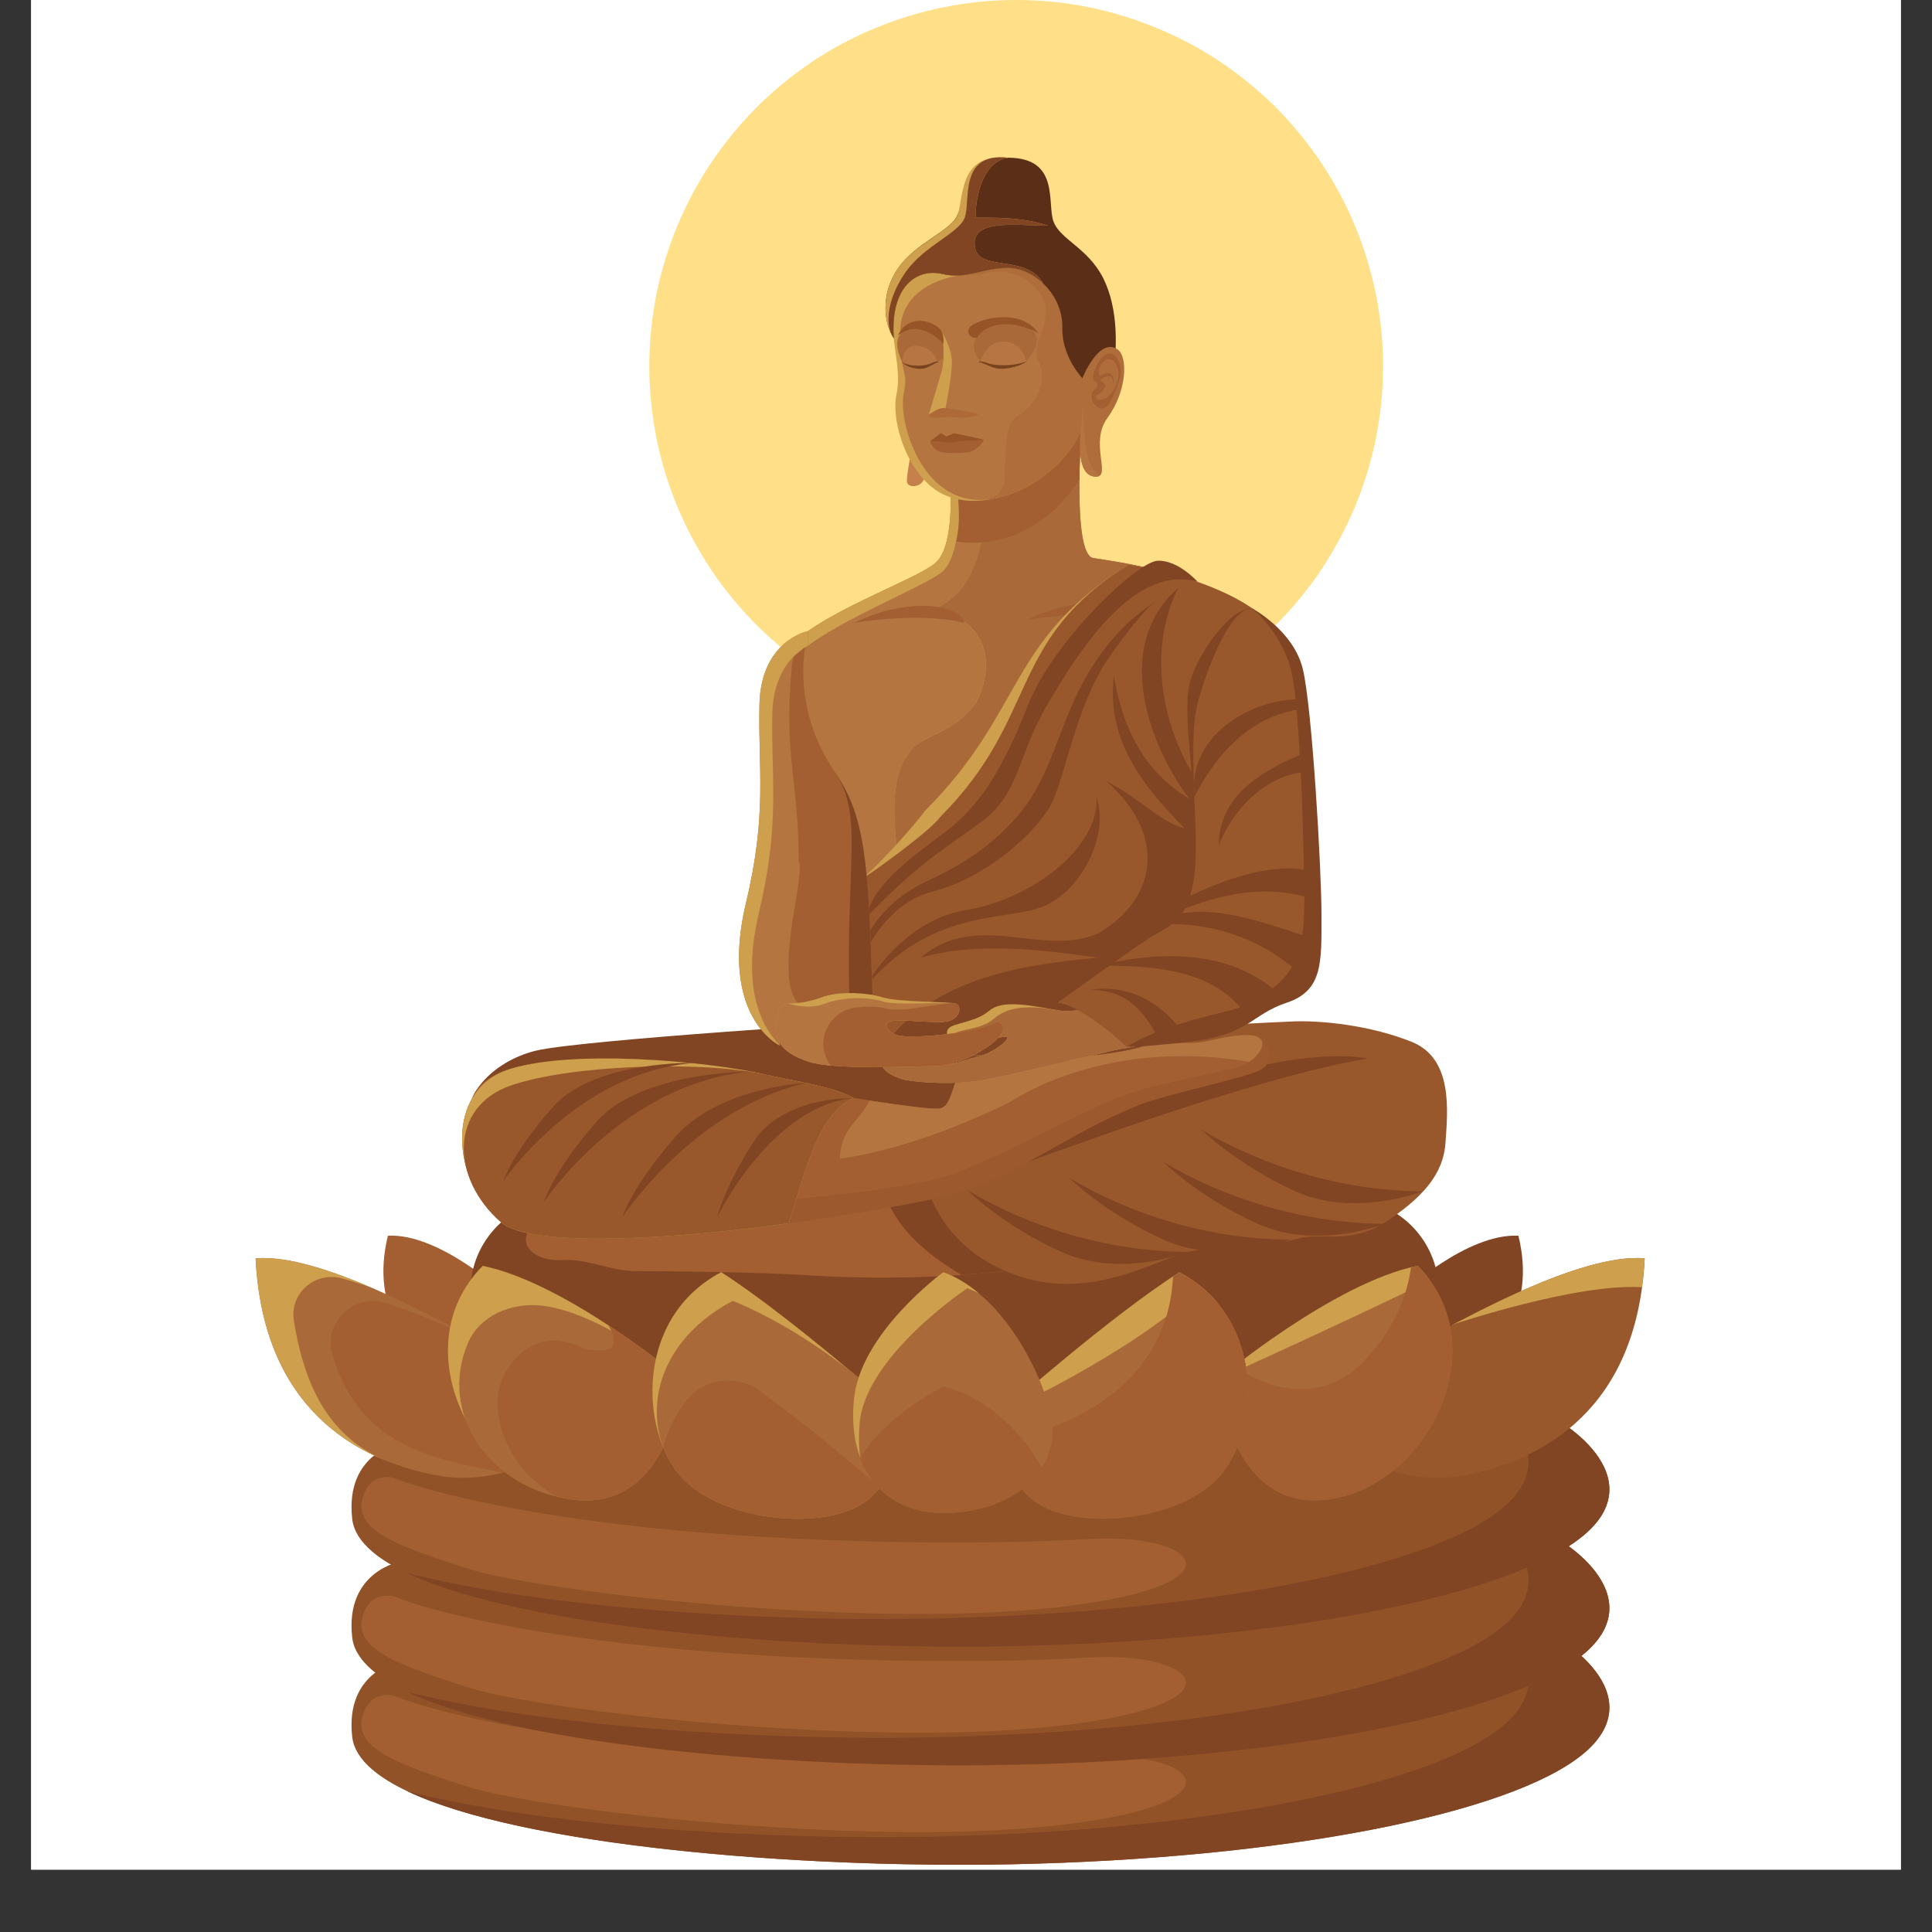 <svg xmlns="http://www.w3.org/2000/svg" xmlns:xlink="http://www.w3.org/1999/xlink" width="40" zoomAndPan="magnify" viewBox="0 0 30 30" height="40" preserveAspectRatio="xMidYMid meet" version="1.0"><rect x="0" y="0" width="30" height="30" fill="#333333" stroke="none"/><defs><clipPath id="01a74a9532"><path d="M 0.484 0 L 29.516 0 L 29.516 29.031 L 0.484 29.031 Z M 0.484 0 " clip-rule="nonzero"/></clipPath><clipPath id="444b025263"><path d="M 3.953 19 L 10 19 L 10 23 L 3.953 23 Z M 3.953 19 " clip-rule="nonzero"/></clipPath><clipPath id="2282438a38"><path d="M 3.953 19 L 6 19 L 6 23 L 3.953 23 Z M 3.953 19 " clip-rule="nonzero"/></clipPath><clipPath id="663916e82b"><path d="M 20 19 L 25.727 19 L 25.727 23 L 20 23 Z M 20 19 " clip-rule="nonzero"/></clipPath><clipPath id="226c7db56f"><path d="M 22 19 L 25.727 19 L 25.727 21 L 22 21 Z M 22 19 " clip-rule="nonzero"/></clipPath></defs><g clip-path="url(#01a74a9532)"><path fill="#ffffff" d="M 0.484 0 L 29.516 0 L 29.516 29.031 L 0.484 29.031 Z M 0.484 0 " fill-opacity="1" fill-rule="nonzero"/><path fill="#ffffff" d="M 0.484 0 L 29.516 0 L 29.516 29.031 L 0.484 29.031 Z M 0.484 0 " fill-opacity="1" fill-rule="nonzero"/></g><path fill="#ffe088" d="M 21.477 5.688 C 21.477 6.059 21.438 6.43 21.367 6.797 C 21.293 7.164 21.184 7.52 21.043 7.863 C 20.898 8.207 20.723 8.535 20.516 8.848 C 20.309 9.156 20.07 9.445 19.809 9.707 C 19.543 9.973 19.254 10.207 18.945 10.414 C 18.633 10.621 18.305 10.797 17.957 10.941 C 17.613 11.082 17.258 11.191 16.891 11.266 C 16.523 11.336 16.152 11.375 15.777 11.375 C 15.406 11.375 15.035 11.336 14.668 11.266 C 14.301 11.191 13.945 11.082 13.598 10.941 C 13.254 10.797 12.926 10.621 12.613 10.414 C 12.305 10.207 12.016 9.973 11.75 9.707 C 11.488 9.445 11.25 9.156 11.043 8.848 C 10.836 8.535 10.66 8.207 10.516 7.863 C 10.375 7.52 10.266 7.164 10.191 6.797 C 10.121 6.43 10.082 6.059 10.082 5.688 C 10.082 5.312 10.121 4.945 10.191 4.578 C 10.266 4.211 10.375 3.855 10.516 3.512 C 10.66 3.164 10.836 2.836 11.043 2.527 C 11.25 2.219 11.488 1.93 11.75 1.664 C 12.016 1.402 12.305 1.164 12.613 0.957 C 12.926 0.75 13.254 0.574 13.598 0.434 C 13.945 0.289 14.301 0.184 14.668 0.109 C 15.035 0.035 15.406 0 15.777 0 C 16.152 0 16.523 0.035 16.891 0.109 C 17.258 0.184 17.613 0.289 17.957 0.434 C 18.305 0.574 18.633 0.75 18.945 0.957 C 19.254 1.164 19.543 1.402 19.809 1.664 C 20.07 1.93 20.309 2.219 20.516 2.527 C 20.723 2.836 20.898 3.164 21.043 3.512 C 21.184 3.855 21.293 4.211 21.367 4.578 C 21.438 4.945 21.477 5.312 21.477 5.688 Z M 21.477 5.688 " fill-opacity="1" fill-rule="nonzero"/><path fill="#a35f31" d="M 6.516 21.07 C 6.434 20.914 5.734 20.379 6.023 19.188 C 6.824 19.148 7.812 20.07 7.812 20.07 Z M 6.516 21.07 " fill-opacity="1" fill-rule="nonzero"/><path fill="#824523" d="M 23.086 21.07 C 23.168 20.914 23.867 20.379 23.578 19.188 C 22.777 19.148 21.789 20.07 21.789 20.07 Z M 23.086 21.07 " fill-opacity="1" fill-rule="nonzero"/><path fill="#915227" d="M 6.227 25.789 C 6.227 25.789 5.352 25.934 5.469 26.969 C 5.633 28.434 11.434 29.031 15.688 28.949 C 19.945 28.863 23.441 28.168 24.574 27.242 C 25.703 26.32 24.223 25.367 23.832 25.277 C 23.441 25.191 6.227 25.789 6.227 25.789 Z M 6.227 25.789 " fill-opacity="1" fill-rule="nonzero"/><path fill="#824523" d="M 23.832 25.277 C 23.797 25.27 23.602 25.27 23.285 25.27 C 23.715 25.652 24.023 26.238 23.316 26.816 C 22.188 27.738 18.691 28.438 14.434 28.52 C 11.742 28.57 8.434 28.352 6.32 27.812 C 8.113 28.664 12.371 29.012 15.688 28.949 C 19.945 28.863 23.441 28.168 24.574 27.242 C 25.703 26.32 24.223 25.367 23.832 25.277 Z M 23.832 25.277 " fill-opacity="1" fill-rule="nonzero"/><path fill="#a35f31" d="M 6.117 26.332 C 6.117 26.332 5.727 26.215 5.621 26.684 C 5.52 27.152 6.18 27.398 7.27 27.746 C 8.359 28.094 13.301 28.68 16.348 28.352 C 19.391 28.023 18.629 27.18 16.902 27.281 C 15.176 27.387 12.406 27.348 10.129 27.109 C 7.855 26.875 6.582 26.52 6.117 26.332 Z M 6.117 26.332 " fill-opacity="1" fill-rule="nonzero"/><path fill="#915227" d="M 6.227 24.246 C 6.227 24.246 5.352 24.391 5.469 25.426 C 5.633 26.891 11.434 27.488 15.688 27.406 C 19.945 27.324 23.441 26.625 24.574 25.699 C 25.703 24.777 24.223 23.824 23.832 23.734 C 23.441 23.648 6.227 24.246 6.227 24.246 Z M 6.227 24.246 " fill-opacity="1" fill-rule="nonzero"/><path fill="#824523" d="M 23.832 23.734 C 23.797 23.727 23.602 23.723 23.285 23.727 C 23.715 24.109 24.023 24.695 23.316 25.27 C 22.188 26.195 18.691 26.895 14.434 26.977 C 11.742 27.027 8.434 26.809 6.32 26.27 C 8.113 27.121 12.371 27.469 15.688 27.402 C 19.945 27.32 23.441 26.625 24.574 25.699 C 25.703 24.777 24.223 23.824 23.832 23.734 Z M 23.832 23.734 " fill-opacity="1" fill-rule="nonzero"/><path fill="#a35f31" d="M 6.117 24.789 C 6.117 24.789 5.727 24.672 5.621 25.141 C 5.52 25.609 6.18 25.855 7.27 26.203 C 8.359 26.551 13.301 27.137 16.348 26.809 C 19.391 26.48 18.629 25.637 16.902 25.738 C 15.176 25.844 12.406 25.805 10.129 25.566 C 7.855 25.332 6.582 24.977 6.117 24.789 Z M 6.117 24.789 " fill-opacity="1" fill-rule="nonzero"/><path fill="#915227" d="M 6.227 22.402 C 6.227 22.402 5.352 22.547 5.469 23.586 C 5.633 25.047 11.434 25.645 15.688 25.562 C 19.945 25.48 23.441 24.781 24.574 23.855 C 25.703 22.934 24.223 21.98 23.832 21.891 C 23.441 21.805 6.227 22.402 6.227 22.402 Z M 6.227 22.402 " fill-opacity="1" fill-rule="nonzero"/><path fill="#824523" d="M 23.832 21.891 C 23.797 21.883 23.602 21.883 23.285 21.883 C 23.715 22.266 24.023 22.852 23.316 23.43 C 22.188 24.352 18.691 25.051 14.434 25.133 C 11.742 25.184 8.434 24.965 6.32 24.426 C 8.113 25.277 12.371 25.625 15.688 25.562 C 19.945 25.48 23.441 24.781 24.574 23.855 C 25.703 22.934 24.223 21.98 23.832 21.891 Z M 23.832 21.891 " fill-opacity="1" fill-rule="nonzero"/><path fill="#a35f31" d="M 6.117 22.949 C 6.117 22.949 5.727 22.828 5.621 23.297 C 5.52 23.766 6.18 24.012 7.27 24.359 C 8.359 24.707 13.301 25.293 16.348 24.965 C 19.391 24.637 18.629 23.793 16.902 23.898 C 15.176 24 12.406 23.965 10.129 23.727 C 7.855 23.488 6.582 23.133 6.117 22.949 Z M 6.117 22.949 " fill-opacity="1" fill-rule="nonzero"/><path fill="#824523" d="M 20.906 21.477 L 8.738 21.477 C 7.949 21.477 7.305 20.832 7.305 20.047 C 7.305 19.258 7.949 18.613 8.738 18.613 L 20.906 18.613 C 21.695 18.613 22.34 19.258 22.34 20.047 C 22.34 20.832 21.695 21.477 20.906 21.477 Z M 20.906 21.477 " fill-opacity="1" fill-rule="nonzero"/><path fill="#c6804b" d="M 14.145 7.035 C 14.145 7.035 14.082 7.348 14.082 7.473 C 14.082 7.598 14.387 7.578 14.355 7.344 C 14.324 7.109 14.145 7.035 14.145 7.035 Z M 14.145 7.035 " fill-opacity="1" fill-rule="nonzero"/><path fill="#a35f31" d="M 19.336 16.266 C 19.336 16.266 20.254 15.816 21.168 16.008 C 22.086 16.199 22.535 17.113 22.137 17.992 C 21.738 18.871 18.336 19.305 16.625 19.598 C 14.914 19.891 13.379 19.855 12.582 19.805 C 11.789 19.75 10.25 19.738 9.871 19.738 C 9.488 19.738 9.121 19.543 8.742 19.566 C 8.363 19.59 8.086 19.395 8.188 19.152 C 8.293 18.91 8.879 18.875 9.281 18.898 C 9.684 18.922 11.898 18.656 12.508 18.496 C 13.117 18.336 13.52 18.668 13.75 18.715 C 13.98 18.762 15.812 18.156 16.594 17.652 C 17.379 17.152 18.703 16.543 19.336 16.266 Z M 19.336 16.266 " fill-opacity="1" fill-rule="nonzero"/><path fill="#824523" d="M 21.168 16.008 C 20.254 15.816 19.336 16.266 19.336 16.266 C 18.703 16.543 17.379 17.152 16.594 17.652 C 15.863 18.125 14.211 18.684 13.812 18.719 C 14.035 19.176 14.461 19.52 14.93 19.797 C 15.461 19.758 16.031 19.695 16.625 19.594 C 18.336 19.301 21.738 18.871 22.137 17.992 C 22.535 17.113 22.086 16.199 21.168 16.008 Z M 21.168 16.008 " fill-opacity="1" fill-rule="nonzero"/><path fill="#99582b" d="M 14.422 18.496 C 14.422 18.496 14.676 19.477 15.898 19.84 C 17.121 20.199 18.094 19.441 18.645 19.406 C 19.199 19.371 19.785 19.34 20.148 19.234 C 20.512 19.129 20.961 19.336 21.512 18.977 C 22.066 18.613 22.41 18.25 22.445 17.75 C 22.48 17.25 22.566 16.441 21.926 16.18 C 21.289 15.922 20.5 15.836 20.031 15.863 C 19.562 15.887 18.773 15.902 17.895 16.074 C 17.012 16.246 14.422 18.496 14.422 18.496 Z M 14.422 18.496 " fill-opacity="1" fill-rule="nonzero"/><path fill="#824523" d="M 18.445 19.441 C 18.445 19.441 17.406 19.855 16.484 19.441 C 15.562 19.027 15.02 18.48 15.02 18.48 C 15.957 19.039 17.16 19.43 18.445 19.441 Z M 18.445 19.441 " fill-opacity="1" fill-rule="nonzero"/><path fill="#824523" d="M 20.031 19.25 C 20.031 19.25 18.988 19.668 18.07 19.25 C 17.148 18.836 16.602 18.289 16.602 18.289 C 17.539 18.848 18.742 19.242 20.031 19.25 Z M 20.031 19.25 " fill-opacity="1" fill-rule="nonzero"/><path fill="#824523" d="M 21.492 19.004 C 21.492 19.004 20.453 19.418 19.531 19.004 C 18.609 18.59 18.066 18.043 18.066 18.043 C 19.004 18.602 20.207 18.992 21.492 19.004 Z M 21.492 19.004 " fill-opacity="1" fill-rule="nonzero"/><path fill="#824523" d="M 22.082 18.5 C 22.082 18.5 21.039 18.914 20.117 18.5 C 19.199 18.082 18.652 17.539 18.652 17.539 C 19.59 18.094 20.793 18.488 22.082 18.5 Z M 22.082 18.5 " fill-opacity="1" fill-rule="nonzero"/><path fill="#824523" d="M 13.652 15.859 C 13.652 15.859 9.016 16.145 8.316 16.316 C 7.617 16.488 7.156 17.07 7.328 17.398 C 7.504 17.727 15.328 17.371 15.414 17.336 C 15.5 17.301 16.383 16.352 16.383 16.352 C 16.383 16.352 15.605 15.922 13.652 15.859 Z M 13.652 15.859 " fill-opacity="1" fill-rule="nonzero"/><path fill="#874c25" d="M 13.031 15.91 C 13.031 15.91 13.316 15.43 14.656 15.273 C 15.992 15.121 17.57 15.359 17.727 15.449 C 17.883 15.535 18.316 15.988 18.316 16.074 C 16.699 16.508 16.465 16.77 15.191 16.551 C 13.914 16.336 13.031 15.91 13.031 15.91 Z M 13.031 15.91 " fill-opacity="1" fill-rule="nonzero"/><path fill="#824523" d="M 15.961 18.039 C 15.891 18.082 19.379 16.742 21.234 16.438 C 20.414 16.273 18.328 16.617 15.961 18.039 Z M 15.961 18.039 " fill-opacity="1" fill-rule="nonzero"/><path fill="#9b592d" d="M 12.117 16.859 C 12.117 16.859 8.801 16.289 7.867 16.617 C 6.934 16.945 6.984 18.289 7.781 18.98 C 8.574 19.672 14.191 18.773 15.02 18.48 C 15.848 18.188 17.008 17.395 17.645 17.168 C 18.285 16.945 19.348 16.738 19.582 16.609 C 19.812 16.48 19.746 16.082 19.391 16.074 C 19.035 16.066 18.758 16.195 18.5 16.195 C 18.242 16.195 17.16 16.238 16.461 16.418 C 15.762 16.602 15.199 16.496 14.984 16.617 C 14.77 16.738 14.812 17.16 14.605 17.211 C 14.395 17.266 12.117 16.859 12.117 16.859 Z M 12.117 16.859 " fill-opacity="1" fill-rule="nonzero"/><path fill="#a35f31" d="M 12.117 16.859 C 12.117 16.859 8.801 16.289 7.867 16.617 C 6.934 16.945 7.277 17.699 8.07 18.391 C 8.863 19.078 13.91 18.543 14.738 18.25 C 15.57 17.957 16.848 17.215 17.488 16.992 C 18.125 16.77 19.129 16.637 19.363 16.508 C 19.598 16.379 19.742 16.082 19.391 16.074 C 19.035 16.066 18.758 16.195 18.5 16.195 C 18.242 16.195 17.16 16.238 16.461 16.418 C 15.762 16.602 15.199 16.496 14.984 16.617 C 14.77 16.738 14.809 17.16 14.602 17.211 C 14.395 17.266 12.117 16.859 12.117 16.859 Z M 12.117 16.859 " fill-opacity="1" fill-rule="nonzero"/><path fill="#a35f31" d="M 15.672 17.121 C 14.922 17.496 13.918 17.871 13.043 17.996 C 13.043 17.539 13.355 17.395 13.504 17.09 C 12.836 16.984 12.117 16.859 12.117 16.859 C 12.117 16.859 8.801 16.289 7.867 16.617 C 6.934 16.945 7.277 17.699 8.07 18.391 C 8.867 19.078 13.91 18.543 14.742 18.25 C 15.57 17.957 16.848 17.215 17.488 16.992 C 18.129 16.77 19.133 16.637 19.363 16.508 C 19.375 16.504 19.383 16.496 19.395 16.492 C 18.027 16.25 16.664 16.5 15.672 17.121 Z M 15.672 17.121 " fill-opacity="1" fill-rule="nonzero"/><path fill="#b47541" d="M 19.391 16.074 C 19.035 16.066 18.758 16.195 18.5 16.195 C 18.242 16.195 17.16 16.238 16.461 16.418 C 15.762 16.602 15.199 16.496 14.984 16.617 C 14.766 16.738 14.809 17.16 14.602 17.211 C 14.512 17.234 14.023 17.168 13.504 17.09 C 13.355 17.395 13.043 17.539 13.043 17.992 C 13.918 17.871 14.918 17.492 15.672 17.117 C 16.664 16.5 18.027 16.25 19.395 16.488 C 19.609 16.355 19.727 16.082 19.391 16.074 Z M 19.391 16.074 " fill-opacity="1" fill-rule="nonzero"/><path fill="#ce9f4d" d="M 13.25 17.051 C 12.996 16.883 12.277 16.777 11.949 16.699 C 10.957 16.461 8.797 16.289 7.867 16.617 C 6.934 16.945 6.984 18.289 7.781 18.98 C 8.254 19.391 10.555 19.234 12.246 18.996 C 12.469 18.344 12.676 17.301 13.25 17.051 Z M 13.25 17.051 " fill-opacity="1" fill-rule="nonzero"/><path fill="#99582b" d="M 13.25 17.051 C 12.996 16.883 12.277 16.777 11.949 16.699 C 10.957 16.461 8.855 16.531 7.922 16.859 C 6.988 17.188 6.984 18.289 7.781 18.98 C 8.254 19.391 10.555 19.234 12.246 18.996 C 12.469 18.344 12.676 17.301 13.25 17.051 Z M 13.25 17.051 " fill-opacity="1" fill-rule="nonzero"/><path fill="#824523" d="M 12.508 16.816 C 12.508 16.816 11.164 16.879 10.484 17.656 C 9.805 18.43 9.664 18.902 9.664 18.902 C 9.664 18.902 10.742 17.238 12.508 16.816 Z M 12.508 16.816 " fill-opacity="1" fill-rule="nonzero"/><path fill="#824523" d="M 11.664 16.637 C 11.664 16.637 9.945 16.637 9.266 17.414 C 8.586 18.188 8.449 18.66 8.449 18.66 C 8.449 18.66 9.668 16.816 11.664 16.637 Z M 11.664 16.637 " fill-opacity="1" fill-rule="nonzero"/><path fill="#824523" d="M 10.812 16.504 C 10.812 16.504 9.238 16.461 8.594 17.18 C 7.953 17.898 7.812 18.344 7.812 18.344 C 7.812 18.344 8.977 16.621 10.812 16.504 Z M 10.812 16.504 " fill-opacity="1" fill-rule="nonzero"/><path fill="#824523" d="M 13.25 17.051 C 13.25 17.051 12.148 17.02 11.695 17.738 C 11.238 18.457 11.137 18.898 11.137 18.898 C 11.137 18.898 11.965 17.184 13.25 17.051 Z M 13.25 17.051 " fill-opacity="1" fill-rule="nonzero"/><path fill="#aa6939" d="M 14.758 7.543 C 14.758 7.543 14.828 8.5 14.516 8.75 C 14.203 9 13 9.422 12.406 9.906 C 12.219 11.234 12.719 11.875 13.047 12.5 C 13.375 13.121 13.594 15.199 13.297 16.105 C 16.441 16.746 17.801 16.23 17.801 16.23 C 17.801 16.23 18.781 14.199 19.016 13.402 C 19.25 12.605 18.379 9.703 19.535 9.516 C 18.738 8.906 17.32 8.719 16.977 8.664 C 16.633 8.613 16.801 6.531 16.801 6.531 Z M 14.758 7.543 " fill-opacity="1" fill-rule="nonzero"/><path fill="#ce9f4d" d="M 14.168 11.625 C 14.418 11.375 14.785 11.406 15.16 10.906 C 15.535 10.156 15.172 9.5 14.418 9.5 C 15.32 9.164 15.309 8.117 15.297 7.273 L 14.754 7.543 C 14.754 7.543 14.828 8.5 14.516 8.75 C 14.203 9 13 9.422 12.402 9.906 C 12.215 11.234 12.715 11.875 13.043 12.5 C 13.375 13.121 13.594 15.199 13.297 16.105 C 13.309 16.109 13.32 16.109 13.336 16.113 C 14.809 14.836 13.324 12.59 14.168 11.625 Z M 14.168 11.625 " fill-opacity="1" fill-rule="nonzero"/><path fill="#b47541" d="M 14.168 11.625 C 14.418 11.375 14.785 11.406 15.16 10.906 C 15.535 10.156 15.172 9.5 14.418 9.5 C 15.32 9.164 15.309 8.117 15.297 7.273 L 14.93 7.5 C 14.93 7.5 14.941 8.629 14.629 8.879 C 14.316 9.129 13.066 9.605 12.469 10.086 C 12.281 11.414 12.715 11.871 13.043 12.496 C 13.375 13.121 13.594 15.199 13.297 16.105 C 13.309 16.105 13.32 16.109 13.336 16.113 C 14.809 14.836 13.324 12.59 14.168 11.625 Z M 14.168 11.625 " fill-opacity="1" fill-rule="nonzero"/><path fill="#aa6939" d="M 19.539 9.516 C 18.738 8.906 17.324 8.719 16.977 8.668 C 16.633 8.613 16.801 6.531 16.801 6.531 L 15.297 7.273 C 15.309 8.117 15.32 9.16 14.422 9.5 C 15.172 9.5 15.922 10.125 15.547 10.871 C 15.172 11.371 14.422 11.371 14.172 11.621 C 13.324 12.586 14.812 14.832 13.336 16.109 C 16.453 16.738 17.805 16.227 17.805 16.227 C 17.805 16.227 18.785 14.199 19.02 13.402 C 19.254 12.605 18.379 9.703 19.539 9.516 Z M 19.539 9.516 " fill-opacity="1" fill-rule="nonzero"/><path fill="#a35f31" d="M 15.945 9.625 C 15.945 9.625 16.957 9.449 17.656 9.625 C 17.613 9.355 16.82 9.199 15.945 9.625 Z M 15.945 9.625 " fill-opacity="1" fill-rule="nonzero"/><path fill="#ce9f4d" d="M 19.504 9.516 C 18.953 9.094 18.109 8.875 17.527 8.766 C 15.625 9.953 15.922 11.035 14.359 12.594 C 14.227 12.789 13.523 13.574 13.324 13.684 C 13.359 14.309 13.395 15.707 13.262 16.105 C 16.406 16.746 17.766 16.23 17.766 16.23 C 17.766 16.23 18.75 14.199 18.984 13.402 C 19.219 12.605 18.348 9.703 19.504 9.516 Z M 19.504 9.516 " fill-opacity="1" fill-rule="nonzero"/><path fill="#99582b" d="M 19.539 9.516 C 18.988 9.094 18.109 8.875 17.527 8.766 C 15.625 9.953 16.156 11.129 14.594 12.691 C 14.465 12.887 13.523 13.574 13.324 13.684 C 13.359 14.309 13.395 15.707 13.266 16.105 C 16.406 16.746 17.77 16.23 17.77 16.23 C 17.77 16.23 18.75 14.199 18.984 13.402 C 19.219 12.605 18.379 9.703 19.539 9.516 Z M 19.539 9.516 " fill-opacity="1" fill-rule="nonzero"/><path fill="#824523" d="M 18.672 12.25 C 18.047 11.375 17.797 10.125 18.297 9.125 C 17.172 10.125 17.992 11.805 18.473 12.406 C 17.734 11.969 17.422 11.25 17.297 10.5 C 17.172 11.5 17.773 12.238 18.398 12.863 C 18.023 12.773 17.672 12.375 17.172 12.125 C 18.172 13 17.922 13.996 17.047 14.496 C 16.172 14.871 15.172 14.125 14.293 14.871 C 15.172 14.621 16.172 14.746 17.047 14.871 C 15.789 14.984 14.535 15.207 13.758 16.191 C 16.574 16.695 17.801 16.23 17.801 16.23 C 17.801 16.23 18.785 14.203 19.02 13.402 C 19.254 12.605 18.379 9.703 19.535 9.516 C 19.512 9.496 19.48 9.477 19.453 9.457 C 18.504 9.844 18.336 11.348 18.672 12.25 Z M 18.672 12.25 " fill-opacity="1" fill-rule="nonzero"/><path fill="#a35f31" d="M 16.762 7.441 C 16.766 6.965 16.801 6.531 16.801 6.531 L 14.855 7.547 C 14.855 7.547 14.938 8.043 14.848 8.41 C 15.637 8.52 16.332 8.121 16.762 7.441 Z M 16.762 7.441 " fill-opacity="1" fill-rule="nonzero"/><path fill="#824523" d="M 18.598 9.035 C 18.598 9.035 18.297 8.695 17.977 8.707 C 17.652 8.719 16.344 9.969 15.961 10.953 C 15.578 11.934 15.23 12.441 14.855 12.773 C 14.48 13.109 13.566 13.621 13.453 14.246 C 14.23 13.434 14.605 13.223 15.223 12.773 C 15.844 12.328 15.781 11.762 16.266 10.938 C 16.75 10.109 17.613 8.746 18.598 9.035 Z M 18.598 9.035 " fill-opacity="1" fill-rule="nonzero"/><path fill="#824523" d="M 13.312 15.059 C 13.312 15.059 13.648 14.051 14.484 13.844 C 15.316 13.633 16.109 12.914 16.328 12.477 C 16.547 12.039 16.715 10.938 17.215 10.219 C 17.715 9.5 17.914 9.363 17.914 9.363 C 17.57 9.582 17.102 10 16.734 10.758 C 16.371 11.52 16.277 12.125 15.785 12.688 C 15.297 13.246 14.766 13.508 14.367 13.695 C 13.973 13.883 13.398 14.309 13.312 15.059 Z M 13.312 15.059 " fill-opacity="1" fill-rule="nonzero"/><path fill="#824523" d="M 13.422 15.348 C 13.398 15.379 13.961 14.301 14.992 14.133 C 16.023 13.965 17.066 13.164 17.027 12.383 C 17.234 12.977 16.777 13.852 16.184 14.082 C 15.586 14.309 14.438 14.109 13.422 15.348 Z M 13.422 15.348 " fill-opacity="1" fill-rule="nonzero"/><path fill="#a35f31" d="M 13.262 9.672 C 13.262 9.672 14.273 9.496 14.973 9.672 C 14.93 9.402 14.137 9.246 13.262 9.672 Z M 13.262 9.672 " fill-opacity="1" fill-rule="nonzero"/><path fill="#ce9f4d" d="M 17.293 15.387 C 17.293 15.387 16.918 15.781 16.406 15.684 C 15.895 15.59 15.543 15.535 15.355 15.699 C 15.168 15.863 14.82 15.887 14.738 15.961 C 14.656 16.031 14.719 16.258 14.957 16.234 C 15.195 16.211 15.559 16.078 15.629 16.102 C 15.699 16.129 15.434 16.348 15.176 16.41 C 14.914 16.473 14.859 16.543 14.57 16.523 C 14.281 16.508 13.805 16.398 13.719 16.488 C 13.633 16.578 13.844 16.723 14.062 16.77 C 14.281 16.812 14.852 16.848 15.281 16.77 C 15.715 16.688 16.988 16.383 17.215 16.328 C 17.441 16.273 17.871 16.211 17.871 16.211 Z M 17.293 15.387 " fill-opacity="1" fill-rule="nonzero"/><path fill="#aa6939" d="M 17.293 15.387 C 17.293 15.387 16.918 15.781 16.406 15.684 C 15.895 15.59 15.613 15.66 15.426 15.824 C 15.238 15.988 14.895 15.98 14.809 16.055 C 14.727 16.125 14.719 16.258 14.957 16.234 C 15.199 16.211 15.559 16.078 15.629 16.102 C 15.699 16.129 15.434 16.348 15.176 16.41 C 14.918 16.473 14.863 16.543 14.574 16.523 C 14.285 16.508 13.805 16.398 13.719 16.488 C 13.633 16.578 13.844 16.723 14.062 16.77 C 14.285 16.812 14.855 16.848 15.285 16.77 C 15.715 16.688 16.988 16.383 17.215 16.328 C 17.441 16.273 17.871 16.211 17.871 16.211 Z M 17.293 15.387 " fill-opacity="1" fill-rule="nonzero"/><path fill="#824523" d="M 19.441 9.445 C 19.441 9.445 20.082 9.785 20.23 10.387 C 20.375 10.988 20.52 13.488 20.52 14.219 C 20.52 14.945 20.543 15.383 19.98 15.57 C 19.418 15.758 19.406 16.066 18.473 16.176 C 17.586 16.277 17.496 16.25 17.496 16.25 C 17.496 16.25 16.848 15.625 16.422 15.57 C 17.77 14.605 17.738 14.621 18.098 14.418 C 18.457 14.219 18.598 13.797 18.566 12.906 C 18.535 12.016 18.363 11.031 18.473 10.609 C 18.582 10.188 19.078 9.445 19.441 9.445 Z M 19.441 9.445 " fill-opacity="1" fill-rule="nonzero"/><path fill="#99582b" d="M 20.062 15.012 C 19.547 14.59 18.887 14.355 18.203 14.348 C 18.168 14.375 18.137 14.398 18.098 14.418 C 17.848 14.562 17.785 14.598 17.309 14.938 C 18.168 14.766 19.086 14.805 19.762 15.348 C 19.887 15.246 19.988 15.141 20.062 15.012 Z M 20.062 15.012 " fill-opacity="1" fill-rule="nonzero"/><path fill="#99582b" d="M 17.227 14.996 C 17.031 15.137 16.773 15.32 16.422 15.57 C 16.848 15.625 17.496 16.254 17.496 16.254 C 17.496 16.254 17.66 16.148 17.938 16.035 C 17.715 15.645 17.453 15.371 16.922 15.371 C 17.473 15.281 17.957 15.527 18.273 15.914 C 18.789 15.75 19.039 15.719 19.258 15.641 C 18.75 15.055 17.887 15 17.227 14.996 Z M 17.227 14.996 " fill-opacity="1" fill-rule="nonzero"/><path fill="#99582b" d="M 20.223 14.52 C 20.242 14.375 20.254 14.207 20.254 14.012 C 20.254 13.984 20.254 13.949 20.254 13.918 C 19.602 13.754 19 13.879 18.402 14.105 C 18.391 14.133 18.371 14.156 18.355 14.18 C 18.969 14.086 19.617 14.324 20.223 14.52 Z M 20.223 14.52 " fill-opacity="1" fill-rule="nonzero"/><path fill="#99582b" d="M 18.926 13.121 C 18.926 12.355 19.598 11.973 20.184 11.723 C 20.168 11.473 20.152 11.234 20.133 11.023 C 19.41 11.145 18.879 11.711 18.547 12.375 C 18.438 11.488 19.309 10.898 20.117 10.859 C 20.098 10.676 20.074 10.523 20.051 10.422 C 19.906 9.816 19.441 9.445 19.441 9.445 C 19.078 9.445 18.707 10.492 18.598 10.914 C 18.488 11.336 18.535 12.016 18.566 12.906 C 18.582 13.348 18.555 13.668 18.48 13.91 C 19 13.664 19.684 13.414 20.246 13.504 C 20.238 13.078 20.223 12.523 20.199 11.996 C 19.609 12.078 19.133 12.598 18.926 13.121 Z M 18.926 13.121 " fill-opacity="1" fill-rule="nonzero"/><path fill="#b47541" d="M 12.543 9.801 C 12.543 9.801 11.812 9.945 11.793 10.945 C 11.77 11.941 11.918 12.629 11.582 14.027 C 11.25 15.422 11.77 16.047 12.105 16.234 C 12.168 15.484 12.914 15.387 13.547 15.441 C 13.484 13.297 13.375 12.691 12.957 11.984 C 12.543 11.277 12.543 9.801 12.543 9.801 Z M 12.543 9.801 " fill-opacity="1" fill-rule="nonzero"/><path fill="#ce9f4d" d="M 11.785 14.172 C 12.117 12.777 11.973 12.09 11.992 11.09 C 12.008 10.426 12.332 10.141 12.551 10.023 C 12.543 9.887 12.543 9.801 12.543 9.801 C 12.543 9.801 11.812 9.945 11.793 10.945 C 11.77 11.941 11.918 12.629 11.582 14.027 C 11.25 15.422 11.77 16.047 12.105 16.234 C 12.105 16.23 12.105 16.227 12.105 16.227 C 11.809 15.93 11.512 15.305 11.785 14.172 Z M 11.785 14.172 " fill-opacity="1" fill-rule="nonzero"/><path fill="#a35f31" d="M 12.961 11.984 C 12.438 11.211 12.441 10.477 12.5 10.051 L 12.328 10.195 C 12.305 10.266 12.293 10.328 12.293 10.375 C 12.168 11.75 12.402 12.125 12.402 13.371 C 12.52 13.609 11.961 15.258 12.441 15.625 C 12.559 15.621 13.434 15.43 13.547 15.441 C 13.484 13.297 13.422 12.664 12.961 11.984 Z M 12.961 11.984 " fill-opacity="1" fill-rule="nonzero"/><path fill="#824523" d="M 13.188 15.492 C 13.359 15.461 13.504 15.438 13.547 15.441 C 13.484 13.297 13.422 12.664 12.961 11.984 C 13.414 12.656 13.133 13.414 13.188 15.492 Z M 13.188 15.492 " fill-opacity="1" fill-rule="nonzero"/><path fill="#ce9f4d" d="M 12.238 15.582 C 12.238 15.582 12.484 15.59 12.754 15.488 C 13.023 15.383 13.473 15.414 13.711 15.488 C 13.949 15.562 14.699 15.551 14.828 15.582 C 14.953 15.613 14.91 15.832 14.691 15.863 C 14.473 15.895 13.941 15.812 13.816 15.863 C 13.691 15.914 13.816 16.051 13.961 16.082 C 14.105 16.113 14.93 16.102 15.504 15.863 C 15.828 16.039 14.984 16.539 14.578 16.551 C 14.168 16.562 12.949 16.613 12.562 16.488 C 12.18 16.363 12.062 16.199 12.055 15.996 C 12.043 15.789 12.102 15.586 12.238 15.582 Z M 12.238 15.582 " fill-opacity="1" fill-rule="nonzero"/><path fill="#b47541" d="M 12.238 15.582 C 12.238 15.582 12.535 15.688 12.805 15.586 C 13.078 15.48 13.473 15.477 13.711 15.551 C 13.949 15.621 14.699 15.551 14.824 15.582 C 14.949 15.613 14.91 15.832 14.691 15.863 C 14.473 15.895 13.941 15.812 13.812 15.863 C 13.691 15.914 13.812 16.051 13.961 16.082 C 14.105 16.113 14.93 16.102 15.504 15.863 C 15.828 16.039 14.984 16.539 14.574 16.551 C 14.168 16.562 12.949 16.613 12.562 16.488 C 12.176 16.363 12.062 16.199 12.051 15.996 C 12.043 15.789 12.102 15.586 12.238 15.582 Z M 12.238 15.582 " fill-opacity="1" fill-rule="nonzero"/><path fill="#a35f31" d="M 15.504 15.863 C 14.93 16.102 14.105 16.113 13.961 16.082 C 13.812 16.051 13.691 15.914 13.812 15.863 C 13.938 15.812 14.473 15.895 14.691 15.863 C 14.91 15.832 14.953 15.613 14.824 15.582 C 14.699 15.551 13.996 15.734 13.758 15.66 C 13.641 15.625 13.469 15.625 13.293 15.645 C 12.93 15.688 12.688 16.062 12.82 16.398 C 12.84 16.449 12.863 16.5 12.895 16.543 C 13.414 16.594 14.254 16.559 14.578 16.551 C 14.984 16.539 15.828 16.039 15.504 15.863 Z M 15.504 15.863 " fill-opacity="1" fill-rule="nonzero"/><path fill="#ce9f4d" d="M 14.984 3.762 C 14.984 3.762 13.773 4.18 13.836 4.875 C 13.898 5.574 13.992 5.793 13.918 6.137 C 13.848 6.48 14.02 7.148 14.41 7.512 C 14.797 7.875 15.316 7.801 15.703 7.668 C 16.09 7.531 16.758 7.082 16.871 6.387 C 16.984 5.691 17.109 4.805 16.766 4.355 C 16.422 3.91 15.359 3.598 14.984 3.762 Z M 14.984 3.762 " fill-opacity="1" fill-rule="nonzero"/><path fill="#b47541" d="M 14.98 4.266 C 14.98 4.266 13.965 4.332 13.977 5.184 C 13.984 5.883 14.109 5.75 14.035 6.094 C 13.965 6.438 14.141 7.109 14.527 7.477 C 14.914 7.84 15.316 7.801 15.703 7.668 C 16.09 7.531 16.758 7.082 16.871 6.387 C 16.984 5.691 17.109 4.805 16.766 4.355 C 16.422 3.91 15.355 4.102 14.98 4.266 Z M 14.98 4.266 " fill-opacity="1" fill-rule="nonzero"/><path fill="#af6d3c" d="M 16.766 4.355 C 16.422 3.91 15.359 3.598 14.984 3.762 C 14.984 3.762 13.801 4.172 13.836 4.852 C 13.887 4.684 14.039 4.242 14.309 4.211 C 14.691 4.164 14.879 4.344 15.34 4.238 C 15.805 4.133 16.266 4.5 16.238 4.867 C 16.215 5.23 16.004 5.375 16.137 5.641 C 16.266 5.906 16.109 6.277 15.812 6.449 C 15.516 6.621 15.664 7.359 15.574 7.566 C 15.531 7.664 15.426 7.73 15.293 7.766 C 15.441 7.746 15.578 7.711 15.703 7.668 C 16.09 7.531 16.758 7.082 16.871 6.387 C 16.984 5.688 17.109 4.805 16.766 4.355 Z M 16.766 4.355 " fill-opacity="1" fill-rule="nonzero"/><path fill="#5b2e17" d="M 16.891 5.961 C 16.891 5.961 16.484 5.605 16.496 5.086 C 16.504 4.566 16.047 4.16 15.652 4.16 C 15.254 4.16 15.016 4.344 14.629 4.254 C 14.242 4.16 13.82 4.441 13.879 5.25 C 13.723 5.031 13.668 4.555 13.949 4.16 C 14.23 3.762 14.742 3.598 14.859 3.355 C 14.973 3.117 15.148 2.449 15.652 2.449 C 16.465 2.449 16.254 3.16 16.359 3.441 C 16.465 3.723 16.895 3.848 17.133 4.324 C 17.371 4.805 17.355 5.43 17.266 5.961 C 17.176 6.492 16.789 7.137 16.789 7.137 Z M 16.891 5.961 " fill-opacity="1" fill-rule="nonzero"/><path fill="#ce9f4d" d="M 15.148 3.879 C 15.023 3.379 15.773 3.504 16.273 3.504 C 15.898 3.379 15.523 3.379 15.148 3.379 C 15.148 3.047 15.262 2.512 15.652 2.449 C 14.863 2.363 14.973 3.117 14.859 3.359 C 14.742 3.598 14.23 3.766 13.949 4.16 C 13.668 4.555 13.723 5.035 13.879 5.254 C 13.82 4.441 14.242 4.164 14.629 4.254 C 15.016 4.344 15.254 4.16 15.652 4.16 C 15.84 4.16 16.039 4.25 16.199 4.402 C 15.949 3.957 15.258 4.207 15.148 3.879 Z M 15.148 3.879 " fill-opacity="1" fill-rule="nonzero"/><path fill="#824523" d="M 15.148 3.879 C 15.023 3.379 15.773 3.504 16.273 3.504 C 15.898 3.379 15.523 3.379 15.148 3.379 C 15.148 3.047 15.262 2.512 15.652 2.449 C 14.863 2.363 15.086 3.156 14.973 3.398 C 14.855 3.637 14.352 3.82 14.07 4.215 C 13.789 4.609 13.723 5.035 13.879 5.254 C 13.82 4.441 14.242 4.164 14.629 4.254 C 15.016 4.344 15.254 4.16 15.652 4.16 C 15.84 4.16 16.039 4.25 16.199 4.402 C 15.949 3.957 15.258 4.207 15.148 3.879 Z M 15.148 3.879 " fill-opacity="1" fill-rule="nonzero"/><path fill="#aa6939" d="M 14.012 5.629 C 14.012 5.629 14.23 5.777 14.547 5.609 C 14.934 5.512 14.531 5.086 14.258 5.086 C 14.145 5.086 13.77 5.117 14.012 5.629 Z M 14.012 5.629 " fill-opacity="1" fill-rule="nonzero"/><path fill="#b77544" d="M 14.012 5.629 C 14.012 5.629 14.23 5.777 14.547 5.609 C 14.508 5.438 14.344 5.375 14.234 5.367 C 14.121 5.363 14.012 5.445 14.012 5.629 Z M 14.012 5.629 " fill-opacity="1" fill-rule="nonzero"/><path fill="#aa6939" d="M 15.227 5.609 C 15.227 5.609 15.551 5.762 15.938 5.609 C 16.426 5.039 15.668 4.977 15.539 4.98 C 15.41 4.988 14.91 5.266 15.227 5.609 Z M 15.227 5.609 " fill-opacity="1" fill-rule="nonzero"/><path fill="#b77544" d="M 15.227 5.609 C 15.227 5.609 15.551 5.762 15.938 5.609 C 15.855 5.324 15.668 5.297 15.539 5.305 C 15.41 5.309 15.266 5.453 15.227 5.609 Z M 15.227 5.609 " fill-opacity="1" fill-rule="nonzero"/><path fill="#a35f31" d="M 14.441 6.852 C 14.441 6.852 14.465 6.941 14.555 6.996 C 14.648 7.051 14.922 7.035 15.039 7.023 C 15.156 7.012 15.297 6.836 15.27 6.828 C 15.242 6.824 14.441 6.852 14.441 6.852 Z M 14.441 6.852 " fill-opacity="1" fill-rule="nonzero"/><path fill="#7a431f" d="M 15.195 5.625 C 15.191 5.625 15.203 5.59 15.332 5.637 C 15.461 5.688 15.773 5.688 15.949 5.605 C 15.859 5.68 15.68 5.727 15.539 5.727 C 15.398 5.727 15.277 5.625 15.195 5.625 Z M 15.195 5.625 " fill-opacity="1" fill-rule="nonzero"/><path fill="#7a431f" d="M 14.574 5.625 C 14.578 5.625 14.57 5.59 14.469 5.637 C 14.363 5.688 14.145 5.703 14 5.621 C 14.074 5.695 14.188 5.727 14.301 5.727 C 14.414 5.727 14.512 5.625 14.574 5.625 Z M 14.574 5.625 " fill-opacity="1" fill-rule="nonzero"/><path fill="#965427" d="M 14.441 6.852 C 14.441 6.852 14.547 6.844 14.656 6.863 C 14.766 6.883 14.809 6.863 14.891 6.852 C 14.977 6.84 15.23 6.84 15.277 6.828 C 15.117 6.789 14.812 6.727 14.812 6.727 L 14.695 6.777 L 14.609 6.727 Z M 14.441 6.852 " fill-opacity="1" fill-rule="nonzero"/><path fill="#965427" d="M 15.172 5.242 C 15.172 5.242 15.305 4.98 15.754 5.043 C 16.078 5.113 16.129 5.184 16.129 5.184 C 16.129 5.184 16.023 4.984 15.738 4.938 C 15.453 4.891 15.172 4.988 15.078 5.062 C 14.984 5.137 15.066 5.27 15.172 5.242 Z M 15.172 5.242 " fill-opacity="1" fill-rule="nonzero"/><path fill="#ce9f4d" d="M 14.629 5.16 C 14.629 5.16 14.684 5.551 14.621 5.77 C 14.559 5.98 14.418 6.453 14.418 6.453 L 14.676 6.367 C 14.676 6.367 14.785 5.836 14.781 5.613 C 14.773 5.387 14.629 5.16 14.629 5.16 Z M 14.629 5.16 " fill-opacity="1" fill-rule="nonzero"/><path fill="#ad6a38" d="M 14.434 6.43 C 14.434 6.43 14.566 6.34 14.633 6.336 C 14.699 6.332 15.074 6.395 15.164 6.418 C 15.254 6.441 15.062 6.5 14.902 6.484 C 14.746 6.469 14.617 6.473 14.547 6.488 C 14.473 6.5 14.379 6.469 14.434 6.43 Z M 14.434 6.43 " fill-opacity="1" fill-rule="nonzero"/><path fill="#965427" d="M 14.648 5.34 C 14.648 5.34 14.41 5.055 14.121 5.117 C 13.914 5.188 13.926 5.242 13.926 5.242 C 13.926 5.242 13.996 5.043 14.18 4.996 C 14.363 4.945 14.543 5.047 14.602 5.117 C 14.664 5.195 14.652 5.324 14.648 5.34 Z M 14.648 5.34 " fill-opacity="1" fill-rule="nonzero"/><path fill="#af6d3c" d="M 16.809 5.867 C 16.809 5.867 17.07 5.219 17.359 5.43 C 17.508 5.535 17.512 6.055 17.195 6.492 C 16.914 6.875 17.262 7.402 17.02 7.402 C 16.594 7.402 16.852 6.355 16.809 6.281 C 16.766 6.211 16.809 5.867 16.809 5.867 Z M 16.809 5.867 " fill-opacity="1" fill-rule="nonzero"/><path fill="#b47541" d="M 16.809 6.281 C 16.852 6.355 16.594 7.402 17.02 7.402 C 17.047 7.402 17.066 7.395 17.082 7.379 C 16.766 7.234 16.848 6.348 16.809 6.281 Z M 16.809 6.281 " fill-opacity="1" fill-rule="nonzero"/><path fill="#a35f31" d="M 17.227 6.266 C 17.227 6.266 17.41 5.934 17.402 5.758 C 17.391 5.582 17.301 5.453 17.18 5.5 C 17.059 5.547 16.969 5.805 16.969 5.867 C 16.973 5.93 17.055 5.938 17.039 5.992 C 17.023 6.047 16.965 6.051 16.953 6.125 C 16.938 6.199 16.973 6.262 17 6.281 C 17.027 6.305 17.117 6.418 17.227 6.266 Z M 17.227 6.266 " fill-opacity="1" fill-rule="nonzero"/><path fill="#af6d3c" d="M 17.32 6.004 C 17.32 6.004 17.391 5.875 17.363 5.746 C 17.332 5.621 17.25 5.559 17.188 5.578 C 17.125 5.602 17.039 5.738 17.062 5.809 C 17.086 5.879 17.203 5.711 17.281 5.844 C 17.312 5.914 17.281 5.961 17.281 5.961 C 17.281 5.961 17.297 5.867 17.238 5.848 C 17.18 5.828 17.098 5.875 17.09 5.906 C 17.082 5.934 17.215 5.941 17.141 6.043 C 17.07 6.145 17.012 6.113 17.02 6.172 C 17.023 6.23 17.203 6.254 17.32 6.004 Z M 17.32 6.004 " fill-opacity="1" fill-rule="nonzero"/><g clip-path="url(#444b025263)"><path fill="#aa6939" d="M 6.953 20.566 C 6.859 20.543 4.988 19.453 3.969 19.539 C 4.086 21.891 5.555 22.672 6.762 22.906 C 7.969 23.145 9.012 22.27 9.012 22.27 Z M 6.953 20.566 " fill-opacity="1" fill-rule="nonzero"/></g><g clip-path="url(#2282438a38)"><path fill="#ce9f4d" d="M 4.562 20.496 C 4.5 20.082 4.891 19.742 5.297 19.848 C 5.477 19.895 5.656 19.953 5.824 20.02 C 5.215 19.754 4.484 19.496 3.969 19.539 C 4.062 21.402 5.004 22.277 5.988 22.68 C 5.289 22.379 4.762 21.789 4.562 20.496 Z M 4.562 20.496 " fill-opacity="1" fill-rule="nonzero"/></g><path fill="#c6804b" d="M 6.938 20.562 C 6.945 20.566 6.949 20.566 6.953 20.566 C 6.949 20.566 6.945 20.566 6.938 20.562 Z M 6.938 20.562 " fill-opacity="1" fill-rule="nonzero"/><path fill="#a35f31" d="M 9.012 22.27 L 7.047 20.645 C 6.719 20.496 6.34 20.34 5.977 20.23 C 5.484 20.082 5.02 20.539 5.16 21.031 C 5.586 22.496 6.793 22.664 7.812 22.867 C 8.516 22.684 9.012 22.27 9.012 22.27 Z M 9.012 22.27 " fill-opacity="1" fill-rule="nonzero"/><path fill="#ce9f4d" d="M 10.59 21.418 C 10.59 21.418 8.805 19.922 7.496 19.656 C 6.242 20.922 7.363 23.098 8.898 23.285 C 10.434 23.477 10.59 21.418 10.59 21.418 Z M 10.59 21.418 " fill-opacity="1" fill-rule="nonzero"/><path fill="#aa6939" d="M 10.59 21.418 C 10.59 21.418 9.398 20.387 8.406 20.273 C 7.941 20.223 7.449 20.426 7.266 20.855 C 6.793 21.969 7.621 23.129 8.898 23.285 C 10.434 23.477 10.59 21.418 10.59 21.418 Z M 10.59 21.418 " fill-opacity="1" fill-rule="nonzero"/><path fill="#a35f31" d="M 10.59 21.418 C 10.59 21.418 10.098 21.004 9.441 20.574 C 9.504 20.664 9.547 20.762 9.52 20.891 C 9.457 21.016 9.211 20.953 9.086 20.953 C 8.531 20.645 8.059 20.883 7.812 21.379 C 7.582 21.824 7.793 22.754 8.633 23.234 C 8.719 23.258 8.809 23.277 8.898 23.289 C 10.434 23.477 10.59 21.418 10.59 21.418 Z M 10.59 21.418 " fill-opacity="1" fill-rule="nonzero"/><path fill="#ce9f4d" d="M 13.961 21.938 C 13.961 21.938 12.293 20.457 11.199 19.754 C 9.84 20.473 9.945 22.254 10.59 22.945 C 11.238 23.641 12.848 23.781 13.465 23.297 C 14.078 22.812 13.961 21.938 13.961 21.938 Z M 13.961 21.938 " fill-opacity="1" fill-rule="nonzero"/><path fill="#aa6939" d="M 13.961 21.938 C 13.961 21.938 12.812 20.789 11.379 20.199 C 10.023 20.918 9.945 22.254 10.59 22.949 C 11.238 23.641 12.848 23.781 13.465 23.297 C 14.078 22.812 13.961 21.938 13.961 21.938 Z M 13.961 21.938 " fill-opacity="1" fill-rule="nonzero"/><path fill="#a35f31" d="M 13.465 23.297 C 13.543 23.238 13.609 23.168 13.664 23.094 C 13.227 22.719 12.473 22.086 11.793 21.594 C 11.441 21.34 10.953 21.395 10.676 21.727 C 10.492 21.953 10.367 22.207 10.297 22.473 C 10.371 22.656 10.473 22.82 10.59 22.949 C 11.238 23.641 12.848 23.781 13.465 23.297 Z M 13.465 23.297 " fill-opacity="1" fill-rule="nonzero"/><g clip-path="url(#663916e82b)"><path fill="#99582b" d="M 22.555 20.566 C 22.652 20.543 24.52 19.453 25.539 19.539 C 25.422 21.891 23.953 22.672 22.746 22.906 C 21.539 23.145 20.496 22.27 20.496 22.27 Z M 22.555 20.566 " fill-opacity="1" fill-rule="nonzero"/></g><g clip-path="url(#226c7db56f)"><path fill="#ce9f4d" d="M 25.496 19.988 C 25.516 19.844 25.531 19.695 25.539 19.539 C 24.52 19.453 22.652 20.543 22.555 20.566 C 22.648 20.543 24.473 19.926 25.496 19.988 Z M 25.496 19.988 " fill-opacity="1" fill-rule="nonzero"/></g><path fill="#aa6939" d="M 18.918 21.418 C 18.918 21.418 20.703 19.922 22.012 19.656 C 23.266 20.922 22.148 23.098 20.613 23.285 C 19.074 23.477 18.918 21.418 18.918 21.418 Z M 18.918 21.418 " fill-opacity="1" fill-rule="nonzero"/><path fill="#ce9f4d" d="M 22.012 19.656 C 20.703 19.922 18.918 21.418 18.918 21.418 C 18.918 21.418 21.035 20.457 22.203 19.883 C 22.148 19.805 22.086 19.727 22.012 19.656 Z M 22.012 19.656 " fill-opacity="1" fill-rule="nonzero"/><path fill="#a35f31" d="M 22.012 19.656 C 21.98 19.66 21.945 19.668 21.91 19.68 C 21.832 20.262 21.531 20.789 21.117 21.199 C 20.531 21.746 19.773 21.633 19.172 21.215 C 19.012 21.34 18.918 21.418 18.918 21.418 C 18.918 21.418 19.074 23.477 20.613 23.285 C 22.148 23.098 23.266 20.922 22.012 19.656 Z M 22.012 19.656 " fill-opacity="1" fill-rule="nonzero"/><path fill="#aa6939" d="M 15.547 21.938 C 15.547 21.938 17.215 20.457 18.312 19.754 C 19.668 20.473 19.562 22.254 18.918 22.945 C 18.27 23.641 16.66 23.781 16.047 23.297 C 15.43 22.812 15.547 21.938 15.547 21.938 Z M 15.547 21.938 " fill-opacity="1" fill-rule="nonzero"/><path fill="#ce9f4d" d="M 18.906 20.234 C 18.75 20.047 18.555 19.887 18.312 19.758 C 17.215 20.457 15.547 21.938 15.547 21.938 C 15.547 21.938 17.523 21.047 18.598 20.035 C 18.715 20.094 18.812 20.164 18.906 20.234 Z M 18.906 20.234 " fill-opacity="1" fill-rule="nonzero"/><path fill="#a35f31" d="M 18.312 19.758 C 18.281 19.777 18.246 19.797 18.215 19.82 C 18.145 21.324 16.914 22.125 15.555 22.371 C 15.594 22.66 15.711 23.035 16.047 23.297 C 16.66 23.781 18.27 23.641 18.918 22.949 C 19.562 22.254 19.668 20.473 18.312 19.758 Z M 18.312 19.758 " fill-opacity="1" fill-rule="nonzero"/><path fill="#aa6939" d="M 14.648 19.758 C 14.648 19.758 13.348 20.703 13.258 21.75 C 13.168 22.797 13.711 23.574 14.832 23.488 C 15.957 23.398 16.453 22.652 16.328 22.016 C 16.203 21.375 15.598 20.105 14.648 19.758 Z M 14.648 19.758 " fill-opacity="1" fill-rule="nonzero"/><path fill="#ce9f4d" d="M 13.348 22.102 C 13.438 21.055 15.02 20.004 15.02 20.004 C 15.082 20.027 15.141 20.055 15.199 20.082 C 15.031 19.941 14.848 19.828 14.648 19.754 C 14.648 19.754 13.344 20.703 13.258 21.75 C 13.227 22.078 13.262 22.383 13.359 22.641 C 13.336 22.484 13.332 22.305 13.348 22.102 Z M 13.348 22.102 " fill-opacity="1" fill-rule="nonzero"/><path fill="#a35f31" d="M 14.648 21.527 C 14.648 21.527 13.688 22.027 13.359 22.645 C 13.57 23.203 14.066 23.547 14.832 23.488 C 15.504 23.434 15.953 23.145 16.176 22.785 C 15.918 22.316 15.387 21.719 14.648 21.527 Z M 14.648 21.527 " fill-opacity="1" fill-rule="nonzero"/></svg>